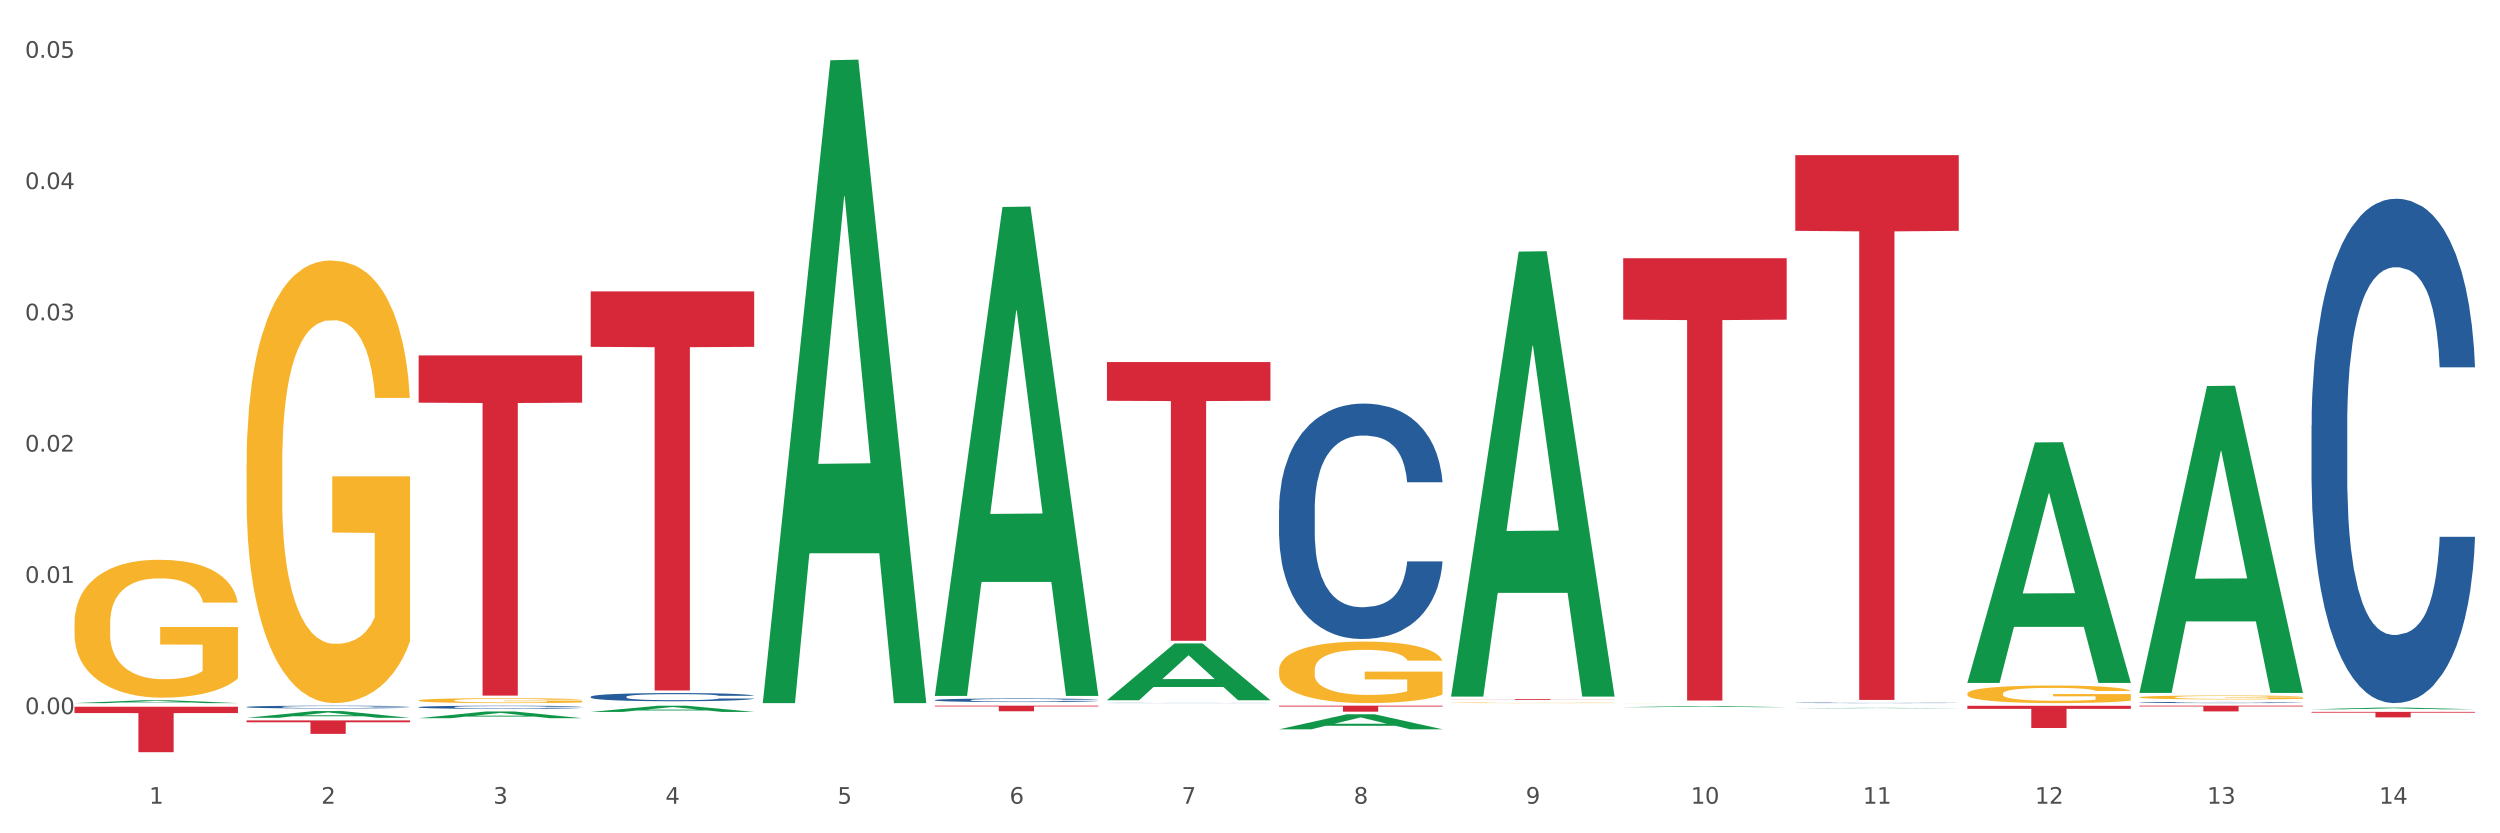 <?xml version="1.0" encoding="utf-8" standalone="no"?>
<!DOCTYPE svg PUBLIC "-//W3C//DTD SVG 1.1//EN"
  "http://www.w3.org/Graphics/SVG/1.1/DTD/svg11.dtd">
<svg xmlns:xlink="http://www.w3.org/1999/xlink" width="1080pt" height="360pt" viewBox="0 0 1080 360" xmlns="http://www.w3.org/2000/svg" version="1.1">
 <rect x="0" y="0" width="1080" height="360" fill="#333333" stroke="none"/>
 <defs>
  <style type="text/css">*{stroke-linejoin: round; stroke-linecap: butt}</style>
 </defs>
 <g id="figure_1">
  <g id="patch_1">
   <path d="M 0 360 
L 1080 360 
L 1080 0 
L 0 0 
z
" style="fill: #ffffff; stroke: #ffffff; stroke-linejoin: miter"/>
  </g>
  <g id="axes_1">
   <g id="matplotlib.axis_1">
    <g id="xtick_1">
     <g id="text_1">
      <!-- 1 -->
      <g style="fill: #4d4d4d" transform="translate(64.432 347.204) scale(0.096 -0.096)">
       <defs>
        <path id="DejaVuSans-31" d="M 794 531 
L 1825 531 
L 1825 4091 
L 703 3866 
L 703 4441 
L 1819 4666 
L 2450 4666 
L 2450 531 
L 3481 531 
L 3481 0 
L 794 0 
L 794 531 
z
" transform="scale(0.016)"/>
       </defs>
       <use xlink:href="#DejaVuSans-31"/>
      </g>
     </g>
    </g>
    <g id="xtick_2">
     <g id="text_2">
      <!-- 2 -->
      <g style="fill: #4d4d4d" transform="translate(138.771 347.204) scale(0.096 -0.096)">
       <defs>
        <path id="DejaVuSans-32" d="M 1228 531 
L 3431 531 
L 3431 0 
L 469 0 
L 469 531 
Q 828 903 1448 1529 
Q 2069 2156 2228 2338 
Q 2531 2678 2651 2914 
Q 2772 3150 2772 3378 
Q 2772 3750 2511 3984 
Q 2250 4219 1831 4219 
Q 1534 4219 1204 4116 
Q 875 4013 500 3803 
L 500 4441 
Q 881 4594 1212 4672 
Q 1544 4750 1819 4750 
Q 2544 4750 2975 4387 
Q 3406 4025 3406 3419 
Q 3406 3131 3298 2873 
Q 3191 2616 2906 2266 
Q 2828 2175 2409 1742 
Q 1991 1309 1228 531 
z
" transform="scale(0.016)"/>
       </defs>
       <use xlink:href="#DejaVuSans-32"/>
      </g>
     </g>
    </g>
    <g id="xtick_3">
     <g id="text_3">
      <!-- 3 -->
      <g style="fill: #4d4d4d" transform="translate(213.109 347.204) scale(0.096 -0.096)">
       <defs>
        <path id="DejaVuSans-33" d="M 2597 2516 
Q 3050 2419 3304 2112 
Q 3559 1806 3559 1356 
Q 3559 666 3084 287 
Q 2609 -91 1734 -91 
Q 1441 -91 1130 -33 
Q 819 25 488 141 
L 488 750 
Q 750 597 1062 519 
Q 1375 441 1716 441 
Q 2309 441 2620 675 
Q 2931 909 2931 1356 
Q 2931 1769 2642 2001 
Q 2353 2234 1838 2234 
L 1294 2234 
L 1294 2753 
L 1863 2753 
Q 2328 2753 2575 2939 
Q 2822 3125 2822 3475 
Q 2822 3834 2567 4026 
Q 2313 4219 1838 4219 
Q 1578 4219 1281 4162 
Q 984 4106 628 3988 
L 628 4550 
Q 988 4650 1302 4700 
Q 1616 4750 1894 4750 
Q 2613 4750 3031 4423 
Q 3450 4097 3450 3541 
Q 3450 3153 3228 2886 
Q 3006 2619 2597 2516 
z
" transform="scale(0.016)"/>
       </defs>
       <use xlink:href="#DejaVuSans-33"/>
      </g>
     </g>
    </g>
    <g id="xtick_4">
     <g id="text_4">
      <!-- 4 -->
      <g style="fill: #4d4d4d" transform="translate(287.448 347.204) scale(0.096 -0.096)">
       <defs>
        <path id="DejaVuSans-34" d="M 2419 4116 
L 825 1625 
L 2419 1625 
L 2419 4116 
z
M 2253 4666 
L 3047 4666 
L 3047 1625 
L 3713 1625 
L 3713 1100 
L 3047 1100 
L 3047 0 
L 2419 0 
L 2419 1100 
L 313 1100 
L 313 1709 
L 2253 4666 
z
" transform="scale(0.016)"/>
       </defs>
       <use xlink:href="#DejaVuSans-34"/>
      </g>
     </g>
    </g>
    <g id="xtick_5">
     <g id="text_5">
      <!-- 5 -->
      <g style="fill: #4d4d4d" transform="translate(361.787 347.204) scale(0.096 -0.096)">
       <defs>
        <path id="DejaVuSans-35" d="M 691 4666 
L 3169 4666 
L 3169 4134 
L 1269 4134 
L 1269 2991 
Q 1406 3038 1543 3061 
Q 1681 3084 1819 3084 
Q 2600 3084 3056 2656 
Q 3513 2228 3513 1497 
Q 3513 744 3044 326 
Q 2575 -91 1722 -91 
Q 1428 -91 1123 -41 
Q 819 9 494 109 
L 494 744 
Q 775 591 1075 516 
Q 1375 441 1709 441 
Q 2250 441 2565 725 
Q 2881 1009 2881 1497 
Q 2881 1984 2565 2268 
Q 2250 2553 1709 2553 
Q 1456 2553 1204 2497 
Q 953 2441 691 2322 
L 691 4666 
z
" transform="scale(0.016)"/>
       </defs>
       <use xlink:href="#DejaVuSans-35"/>
      </g>
     </g>
    </g>
    <g id="xtick_6">
     <g id="text_6">
      <!-- 6 -->
      <g style="fill: #4d4d4d" transform="translate(436.125 347.204) scale(0.096 -0.096)">
       <defs>
        <path id="DejaVuSans-36" d="M 2113 2584 
Q 1688 2584 1439 2293 
Q 1191 2003 1191 1497 
Q 1191 994 1439 701 
Q 1688 409 2113 409 
Q 2538 409 2786 701 
Q 3034 994 3034 1497 
Q 3034 2003 2786 2293 
Q 2538 2584 2113 2584 
z
M 3366 4563 
L 3366 3988 
Q 3128 4100 2886 4159 
Q 2644 4219 2406 4219 
Q 1781 4219 1451 3797 
Q 1122 3375 1075 2522 
Q 1259 2794 1537 2939 
Q 1816 3084 2150 3084 
Q 2853 3084 3261 2657 
Q 3669 2231 3669 1497 
Q 3669 778 3244 343 
Q 2819 -91 2113 -91 
Q 1303 -91 875 529 
Q 447 1150 447 2328 
Q 447 3434 972 4092 
Q 1497 4750 2381 4750 
Q 2619 4750 2861 4703 
Q 3103 4656 3366 4563 
z
" transform="scale(0.016)"/>
       </defs>
       <use xlink:href="#DejaVuSans-36"/>
      </g>
     </g>
    </g>
    <g id="xtick_7">
     <g id="text_7">
      <!-- 7 -->
      <g style="fill: #4d4d4d" transform="translate(510.464 347.204) scale(0.096 -0.096)">
       <defs>
        <path id="DejaVuSans-37" d="M 525 4666 
L 3525 4666 
L 3525 4397 
L 1831 0 
L 1172 0 
L 2766 4134 
L 525 4134 
L 525 4666 
z
" transform="scale(0.016)"/>
       </defs>
       <use xlink:href="#DejaVuSans-37"/>
      </g>
     </g>
    </g>
    <g id="xtick_8">
     <g id="text_8">
      <!-- 8 -->
      <g style="fill: #4d4d4d" transform="translate(584.803 347.204) scale(0.096 -0.096)">
       <defs>
        <path id="DejaVuSans-38" d="M 2034 2216 
Q 1584 2216 1326 1975 
Q 1069 1734 1069 1313 
Q 1069 891 1326 650 
Q 1584 409 2034 409 
Q 2484 409 2743 651 
Q 3003 894 3003 1313 
Q 3003 1734 2745 1975 
Q 2488 2216 2034 2216 
z
M 1403 2484 
Q 997 2584 770 2862 
Q 544 3141 544 3541 
Q 544 4100 942 4425 
Q 1341 4750 2034 4750 
Q 2731 4750 3128 4425 
Q 3525 4100 3525 3541 
Q 3525 3141 3298 2862 
Q 3072 2584 2669 2484 
Q 3125 2378 3379 2068 
Q 3634 1759 3634 1313 
Q 3634 634 3220 271 
Q 2806 -91 2034 -91 
Q 1263 -91 848 271 
Q 434 634 434 1313 
Q 434 1759 690 2068 
Q 947 2378 1403 2484 
z
M 1172 3481 
Q 1172 3119 1398 2916 
Q 1625 2713 2034 2713 
Q 2441 2713 2670 2916 
Q 2900 3119 2900 3481 
Q 2900 3844 2670 4047 
Q 2441 4250 2034 4250 
Q 1625 4250 1398 4047 
Q 1172 3844 1172 3481 
z
" transform="scale(0.016)"/>
       </defs>
       <use xlink:href="#DejaVuSans-38"/>
      </g>
     </g>
    </g>
    <g id="xtick_9">
     <g id="text_9">
      <!-- 9 -->
      <g style="fill: #4d4d4d" transform="translate(659.142 347.204) scale(0.096 -0.096)">
       <defs>
        <path id="DejaVuSans-39" d="M 703 97 
L 703 672 
Q 941 559 1184 500 
Q 1428 441 1663 441 
Q 2288 441 2617 861 
Q 2947 1281 2994 2138 
Q 2813 1869 2534 1725 
Q 2256 1581 1919 1581 
Q 1219 1581 811 2004 
Q 403 2428 403 3163 
Q 403 3881 828 4315 
Q 1253 4750 1959 4750 
Q 2769 4750 3195 4129 
Q 3622 3509 3622 2328 
Q 3622 1225 3098 567 
Q 2575 -91 1691 -91 
Q 1453 -91 1209 -44 
Q 966 3 703 97 
z
M 1959 2075 
Q 2384 2075 2632 2365 
Q 2881 2656 2881 3163 
Q 2881 3666 2632 3958 
Q 2384 4250 1959 4250 
Q 1534 4250 1286 3958 
Q 1038 3666 1038 3163 
Q 1038 2656 1286 2365 
Q 1534 2075 1959 2075 
z
" transform="scale(0.016)"/>
       </defs>
       <use xlink:href="#DejaVuSans-39"/>
      </g>
     </g>
    </g>
    <g id="xtick_10">
     <g id="text_10">
      <!-- 10 -->
      <g style="fill: #4d4d4d" transform="translate(730.426 347.204) scale(0.096 -0.096)">
       <defs>
        <path id="DejaVuSans-30" d="M 2034 4250 
Q 1547 4250 1301 3770 
Q 1056 3291 1056 2328 
Q 1056 1369 1301 889 
Q 1547 409 2034 409 
Q 2525 409 2770 889 
Q 3016 1369 3016 2328 
Q 3016 3291 2770 3770 
Q 2525 4250 2034 4250 
z
M 2034 4750 
Q 2819 4750 3233 4129 
Q 3647 3509 3647 2328 
Q 3647 1150 3233 529 
Q 2819 -91 2034 -91 
Q 1250 -91 836 529 
Q 422 1150 422 2328 
Q 422 3509 836 4129 
Q 1250 4750 2034 4750 
z
" transform="scale(0.016)"/>
       </defs>
       <use xlink:href="#DejaVuSans-31"/>
       <use xlink:href="#DejaVuSans-30" transform="translate(63.623 0)"/>
      </g>
     </g>
    </g>
    <g id="xtick_11">
     <g id="text_11">
      <!-- 11 -->
      <g style="fill: #4d4d4d" transform="translate(804.765 347.204) scale(0.096 -0.096)">
       <use xlink:href="#DejaVuSans-31"/>
       <use xlink:href="#DejaVuSans-31" transform="translate(63.623 0)"/>
      </g>
     </g>
    </g>
    <g id="xtick_12">
     <g id="text_12">
      <!-- 12 -->
      <g style="fill: #4d4d4d" transform="translate(879.104 347.204) scale(0.096 -0.096)">
       <use xlink:href="#DejaVuSans-31"/>
       <use xlink:href="#DejaVuSans-32" transform="translate(63.623 0)"/>
      </g>
     </g>
    </g>
    <g id="xtick_13">
     <g id="text_13">
      <!-- 13 -->
      <g style="fill: #4d4d4d" transform="translate(953.442 347.204) scale(0.096 -0.096)">
       <use xlink:href="#DejaVuSans-31"/>
       <use xlink:href="#DejaVuSans-33" transform="translate(63.623 0)"/>
      </g>
     </g>
    </g>
    <g id="xtick_14">
     <g id="text_14">
      <!-- 14 -->
      <g style="fill: #4d4d4d" transform="translate(1027.781 347.204) scale(0.096 -0.096)">
       <use xlink:href="#DejaVuSans-31"/>
       <use xlink:href="#DejaVuSans-34" transform="translate(63.623 0)"/>
      </g>
     </g>
    </g>
    <g id="xtick_15"/>
    <g id="xtick_16"/>
    <g id="xtick_17"/>
    <g id="xtick_18"/>
    <g id="xtick_19"/>
    <g id="xtick_20"/>
    <g id="xtick_21"/>
    <g id="xtick_22"/>
    <g id="xtick_23"/>
    <g id="xtick_24"/>
    <g id="xtick_25"/>
    <g id="xtick_26"/>
    <g id="xtick_27"/>
   </g>
   <g id="matplotlib.axis_2">
    <g id="ytick_1">
     <g id="text_15">
      <!-- 0.00 -->
      <g style="fill: #4d4d4d" transform="translate(10.8 308.509) scale(0.096 -0.096)">
       <defs>
        <path id="DejaVuSans-2e" d="M 684 794 
L 1344 794 
L 1344 0 
L 684 0 
L 684 794 
z
" transform="scale(0.016)"/>
       </defs>
       <use xlink:href="#DejaVuSans-30"/>
       <use xlink:href="#DejaVuSans-2e" transform="translate(63.623 0)"/>
       <use xlink:href="#DejaVuSans-30" transform="translate(95.41 0)"/>
       <use xlink:href="#DejaVuSans-30" transform="translate(159.033 0)"/>
      </g>
     </g>
    </g>
    <g id="ytick_2">
     <g id="text_16">
      <!-- 0.01 -->
      <g style="fill: #4d4d4d" transform="translate(10.8 251.8) scale(0.096 -0.096)">
       <use xlink:href="#DejaVuSans-30"/>
       <use xlink:href="#DejaVuSans-2e" transform="translate(63.623 0)"/>
       <use xlink:href="#DejaVuSans-30" transform="translate(95.41 0)"/>
       <use xlink:href="#DejaVuSans-31" transform="translate(159.033 0)"/>
      </g>
     </g>
    </g>
    <g id="ytick_3">
     <g id="text_17">
      <!-- 0.02 -->
      <g style="fill: #4d4d4d" transform="translate(10.8 195.09) scale(0.096 -0.096)">
       <use xlink:href="#DejaVuSans-30"/>
       <use xlink:href="#DejaVuSans-2e" transform="translate(63.623 0)"/>
       <use xlink:href="#DejaVuSans-30" transform="translate(95.41 0)"/>
       <use xlink:href="#DejaVuSans-32" transform="translate(159.033 0)"/>
      </g>
     </g>
    </g>
    <g id="ytick_4">
     <g id="text_18">
      <!-- 0.03 -->
      <g style="fill: #4d4d4d" transform="translate(10.8 138.38) scale(0.096 -0.096)">
       <use xlink:href="#DejaVuSans-30"/>
       <use xlink:href="#DejaVuSans-2e" transform="translate(63.623 0)"/>
       <use xlink:href="#DejaVuSans-30" transform="translate(95.41 0)"/>
       <use xlink:href="#DejaVuSans-33" transform="translate(159.033 0)"/>
      </g>
     </g>
    </g>
    <g id="ytick_5">
     <g id="text_19">
      <!-- 0.04 -->
      <g style="fill: #4d4d4d" transform="translate(10.8 81.67) scale(0.096 -0.096)">
       <use xlink:href="#DejaVuSans-30"/>
       <use xlink:href="#DejaVuSans-2e" transform="translate(63.623 0)"/>
       <use xlink:href="#DejaVuSans-30" transform="translate(95.41 0)"/>
       <use xlink:href="#DejaVuSans-34" transform="translate(159.033 0)"/>
      </g>
     </g>
    </g>
    <g id="ytick_6">
     <g id="text_20">
      <!-- 0.05 -->
      <g style="fill: #4d4d4d" transform="translate(10.8 24.96) scale(0.096 -0.096)">
       <use xlink:href="#DejaVuSans-30"/>
       <use xlink:href="#DejaVuSans-2e" transform="translate(63.623 0)"/>
       <use xlink:href="#DejaVuSans-30" transform="translate(95.41 0)"/>
       <use xlink:href="#DejaVuSans-35" transform="translate(159.033 0)"/>
      </g>
     </g>
    </g>
    <g id="ytick_7"/>
    <g id="ytick_8"/>
    <g id="ytick_9"/>
    <g id="ytick_10"/>
    <g id="ytick_11"/>
    <g id="ytick_12"/>
   </g>
   <g id="PolyCollection_1">
    <path d="M 32.175 303.743 
L 32.248 303.742 
L 61.37 302.512 
L 73.456 302.511 
L 102.797 303.746 
L 88.818 303.746 
L 82.484 303.458 
L 52.415 303.458 
L 52.197 303.463 
L 46.081 303.746 
L 32.175 303.746 
L 32.175 303.743 
L 56.201 303.287 
L 78.698 303.285 
L 67.559 302.774 
L 67.413 302.772 
L 67.267 302.775 
L 56.128 303.285 
L 56.201 303.287 
L 32.175 303.743 
z
" clip-path="url(#p36d7d07d60)" style="fill: #109648"/>
    <path d="M 552.546 289.446 
L 552.629 289.422 
L 552.629 288.548 
L 552.796 287.796 
L 553.63 285.975 
L 554.881 284.47 
L 555.798 283.669 
L 556.715 283.013 
L 557.799 282.358 
L 559.133 281.678 
L 561.551 280.682 
L 563.052 280.173 
L 564.886 279.639 
L 568.221 278.862 
L 570.639 278.425 
L 573.141 278.061 
L 577.226 277.624 
L 579.894 277.429 
L 582.729 277.284 
L 586.148 277.187 
L 588.732 277.162 
L 594.402 277.235 
L 599.238 277.454 
L 601.573 277.624 
L 604.574 277.915 
L 606.158 278.109 
L 608.743 278.498 
L 611.411 279.007 
L 613.246 279.444 
L 615.997 280.27 
L 618.082 281.095 
L 619.999 282.115 
L 621 282.819 
L 621.75 283.474 
L 622.417 284.227 
L 623.084 285.417 
L 608.076 285.417 
L 607.493 284.567 
L 606.575 283.766 
L 605.241 282.989 
L 604.074 282.503 
L 602.073 281.896 
L 600.239 281.508 
L 598.321 281.217 
L 595.986 280.974 
L 594.152 280.852 
L 591.567 280.755 
L 586.481 280.78 
L 583.063 280.974 
L 580.728 281.217 
L 579.227 281.435 
L 577.893 281.678 
L 576.392 282.018 
L 574.641 282.528 
L 573.391 282.989 
L 572.14 283.571 
L 571.139 284.154 
L 570.222 284.834 
L 569.472 285.562 
L 568.888 286.315 
L 568.388 287.237 
L 567.971 288.767 
L 567.971 292.093 
L 568.138 292.845 
L 568.555 293.841 
L 569.055 294.593 
L 569.889 295.491 
L 570.639 296.098 
L 572.057 296.972 
L 573.641 297.701 
L 574.891 298.162 
L 576.142 298.55 
L 578.31 299.084 
L 580.728 299.521 
L 582.812 299.789 
L 585.647 300.031 
L 587.565 300.128 
L 589.233 300.177 
L 593.318 300.177 
L 596.236 300.104 
L 599.488 299.934 
L 601.99 299.716 
L 604.074 299.449 
L 606.409 299.012 
L 607.909 298.599 
L 607.909 293.525 
L 589.566 293.501 
L 589.566 290.126 
L 623.168 290.126 
L 623.168 300.031 
L 621.75 300.541 
L 620.166 301.002 
L 618.499 301.415 
L 615.997 301.925 
L 612.996 302.41 
L 610.327 302.75 
L 607.493 303.042 
L 604.157 303.309 
L 599.822 303.551 
L 597.154 303.649 
L 593.818 303.721 
L 589.9 303.746 
L 586.481 303.697 
L 583.146 303.576 
L 579.644 303.357 
L 576.226 303.042 
L 573.641 302.726 
L 571.056 302.338 
L 568.305 301.828 
L 566.137 301.342 
L 564.469 300.905 
L 562.635 300.347 
L 560.634 299.619 
L 559.133 298.963 
L 557.799 298.283 
L 556.381 297.409 
L 555.381 296.657 
L 554.38 295.71 
L 553.797 295.006 
L 553.13 293.913 
L 552.629 292.384 
L 552.546 289.446 
z
" clip-path="url(#p36d7d07d60)" style="fill: #f7b32b"/>
    <path d="M 626.885 303.62 
L 626.968 303.619 
L 626.968 303.612 
L 627.135 303.605 
L 627.969 303.589 
L 629.219 303.576 
L 630.136 303.569 
L 631.054 303.563 
L 632.138 303.557 
L 633.472 303.551 
L 635.89 303.542 
L 637.39 303.538 
L 639.225 303.533 
L 642.56 303.526 
L 644.978 303.522 
L 647.479 303.519 
L 651.565 303.515 
L 654.233 303.513 
L 657.068 303.512 
L 660.486 303.511 
L 663.071 303.511 
L 668.741 303.512 
L 673.577 303.514 
L 675.911 303.515 
L 678.913 303.518 
L 680.497 303.519 
L 683.082 303.523 
L 685.75 303.527 
L 687.584 303.531 
L 690.336 303.539 
L 692.42 303.546 
L 694.338 303.555 
L 695.339 303.561 
L 696.089 303.567 
L 696.756 303.573 
L 697.423 303.584 
L 682.415 303.584 
L 681.831 303.576 
L 680.914 303.569 
L 679.58 303.563 
L 678.413 303.558 
L 676.412 303.553 
L 674.577 303.549 
L 672.66 303.547 
L 670.325 303.545 
L 668.491 303.544 
L 665.906 303.543 
L 660.82 303.543 
L 657.401 303.545 
L 655.067 303.547 
L 653.566 303.549 
L 652.232 303.551 
L 650.731 303.554 
L 648.98 303.558 
L 647.729 303.563 
L 646.479 303.568 
L 645.478 303.573 
L 644.561 303.579 
L 643.811 303.585 
L 643.227 303.592 
L 642.727 303.6 
L 642.31 303.614 
L 642.31 303.643 
L 642.476 303.65 
L 642.893 303.658 
L 643.394 303.665 
L 644.227 303.673 
L 644.978 303.678 
L 646.395 303.686 
L 647.979 303.692 
L 649.23 303.696 
L 650.481 303.7 
L 652.649 303.705 
L 655.067 303.708 
L 657.151 303.711 
L 659.986 303.713 
L 661.904 303.714 
L 663.571 303.714 
L 667.657 303.714 
L 670.575 303.714 
L 673.827 303.712 
L 676.328 303.71 
L 678.413 303.708 
L 680.747 303.704 
L 682.248 303.7 
L 682.248 303.656 
L 663.905 303.655 
L 663.905 303.626 
L 697.506 303.626 
L 697.506 303.713 
L 696.089 303.717 
L 694.505 303.721 
L 692.837 303.725 
L 690.336 303.73 
L 687.334 303.734 
L 684.666 303.737 
L 681.831 303.739 
L 678.496 303.742 
L 674.16 303.744 
L 671.492 303.745 
L 668.157 303.745 
L 664.238 303.746 
L 660.82 303.745 
L 657.485 303.744 
L 653.983 303.742 
L 650.564 303.739 
L 647.979 303.737 
L 645.395 303.733 
L 642.643 303.729 
L 640.475 303.724 
L 638.808 303.721 
L 636.974 303.716 
L 634.972 303.709 
L 633.472 303.703 
L 632.138 303.697 
L 630.72 303.69 
L 629.72 303.683 
L 628.719 303.675 
L 628.135 303.669 
L 627.468 303.659 
L 626.968 303.645 
L 626.885 303.62 
z
" clip-path="url(#p36d7d07d60)" style="fill: #f7b32b"/>
    <path d="M 849.901 299.656 
L 849.984 299.649 
L 849.984 299.399 
L 850.151 299.184 
L 850.985 298.663 
L 852.235 298.233 
L 853.153 298.004 
L 854.07 297.816 
L 855.154 297.629 
L 856.488 297.434 
L 858.906 297.15 
L 860.407 297.004 
L 862.241 296.851 
L 865.576 296.629 
L 867.994 296.504 
L 870.495 296.4 
L 874.581 296.275 
L 877.249 296.219 
L 880.084 296.178 
L 883.502 296.15 
L 886.087 296.143 
L 891.757 296.164 
L 896.593 296.226 
L 898.927 296.275 
L 901.929 296.358 
L 903.513 296.414 
L 906.098 296.525 
L 908.766 296.671 
L 910.601 296.795 
L 913.352 297.032 
L 915.436 297.268 
L 917.354 297.559 
L 918.355 297.761 
L 919.105 297.948 
L 919.772 298.163 
L 920.439 298.504 
L 905.431 298.504 
L 904.847 298.261 
L 903.93 298.031 
L 902.596 297.809 
L 901.429 297.67 
L 899.428 297.497 
L 897.593 297.386 
L 895.676 297.302 
L 893.341 297.233 
L 891.507 297.198 
L 888.922 297.17 
L 883.836 297.177 
L 880.417 297.233 
L 878.083 297.302 
L 876.582 297.365 
L 875.248 297.434 
L 873.747 297.531 
L 871.996 297.677 
L 870.745 297.809 
L 869.495 297.976 
L 868.494 298.142 
L 867.577 298.337 
L 866.827 298.545 
L 866.243 298.76 
L 865.743 299.024 
L 865.326 299.462 
L 865.326 300.413 
L 865.493 300.628 
L 865.91 300.913 
L 866.41 301.128 
L 867.244 301.385 
L 867.994 301.559 
L 869.411 301.809 
L 870.996 302.017 
L 872.246 302.149 
L 873.497 302.26 
L 875.665 302.413 
L 878.083 302.538 
L 880.167 302.614 
L 883.002 302.683 
L 884.92 302.711 
L 886.587 302.725 
L 890.673 302.725 
L 893.591 302.704 
L 896.843 302.656 
L 899.344 302.593 
L 901.429 302.517 
L 903.763 302.392 
L 905.264 302.274 
L 905.264 300.823 
L 886.921 300.816 
L 886.921 299.851 
L 920.523 299.851 
L 920.523 302.683 
L 919.105 302.829 
L 917.521 302.961 
L 915.853 303.079 
L 913.352 303.225 
L 910.35 303.364 
L 907.682 303.461 
L 904.847 303.544 
L 901.512 303.621 
L 897.177 303.69 
L 894.508 303.718 
L 891.173 303.739 
L 887.254 303.746 
L 883.836 303.732 
L 880.501 303.697 
L 876.999 303.635 
L 873.58 303.544 
L 870.996 303.454 
L 868.411 303.343 
L 865.659 303.197 
L 863.492 303.058 
L 861.824 302.933 
L 859.99 302.774 
L 857.989 302.565 
L 856.488 302.378 
L 855.154 302.183 
L 853.736 301.933 
L 852.736 301.718 
L 851.735 301.447 
L 851.151 301.246 
L 850.484 300.934 
L 849.984 300.496 
L 849.901 299.656 
z
" clip-path="url(#p36d7d07d60)" style="fill: #f7b32b"/>
    <path d="M 924.24 301.231 
L 924.323 301.23 
L 924.323 301.175 
L 924.49 301.127 
L 925.323 301.013 
L 926.574 300.918 
L 927.491 300.867 
L 928.408 300.826 
L 929.492 300.785 
L 930.826 300.742 
L 933.244 300.679 
L 934.745 300.647 
L 936.58 300.614 
L 939.915 300.565 
L 942.333 300.537 
L 944.834 300.514 
L 948.92 300.487 
L 951.588 300.475 
L 954.423 300.465 
L 957.841 300.459 
L 960.426 300.458 
L 966.096 300.462 
L 970.932 300.476 
L 973.266 300.487 
L 976.268 300.505 
L 977.852 300.517 
L 980.437 300.542 
L 983.105 300.574 
L 984.939 300.601 
L 987.691 300.653 
L 989.775 300.705 
L 991.693 300.77 
L 992.693 300.814 
L 993.444 300.855 
L 994.111 300.903 
L 994.778 300.977 
L 979.77 300.977 
L 979.186 300.924 
L 978.269 300.874 
L 976.935 300.825 
L 975.768 300.794 
L 973.766 300.756 
L 971.932 300.731 
L 970.014 300.713 
L 967.68 300.698 
L 965.845 300.69 
L 963.261 300.684 
L 958.175 300.686 
L 954.756 300.698 
L 952.422 300.713 
L 950.921 300.727 
L 949.587 300.742 
L 948.086 300.763 
L 946.335 300.796 
L 945.084 300.825 
L 943.834 300.861 
L 942.833 300.898 
L 941.916 300.941 
L 941.165 300.987 
L 940.582 301.034 
L 940.081 301.092 
L 939.665 301.188 
L 939.665 301.398 
L 939.831 301.445 
L 940.248 301.508 
L 940.749 301.555 
L 941.582 301.612 
L 942.333 301.65 
L 943.75 301.705 
L 945.334 301.751 
L 946.585 301.78 
L 947.836 301.804 
L 950.004 301.838 
L 952.422 301.865 
L 954.506 301.882 
L 957.341 301.898 
L 959.259 301.904 
L 960.926 301.907 
L 965.012 301.907 
L 967.93 301.902 
L 971.182 301.891 
L 973.683 301.878 
L 975.768 301.861 
L 978.102 301.833 
L 979.603 301.807 
L 979.603 301.488 
L 961.26 301.486 
L 961.26 301.274 
L 994.861 301.274 
L 994.861 301.898 
L 993.444 301.93 
L 991.86 301.959 
L 990.192 301.985 
L 987.691 302.017 
L 984.689 302.047 
L 982.021 302.069 
L 979.186 302.087 
L 975.851 302.104 
L 971.515 302.119 
L 968.847 302.125 
L 965.512 302.13 
L 961.593 302.131 
L 958.175 302.128 
L 954.84 302.121 
L 951.338 302.107 
L 947.919 302.087 
L 945.334 302.067 
L 942.75 302.043 
L 939.998 302.011 
L 937.83 301.98 
L 936.163 301.953 
L 934.328 301.917 
L 932.327 301.872 
L 930.826 301.83 
L 929.492 301.787 
L 928.075 301.732 
L 927.074 301.685 
L 926.074 301.625 
L 925.49 301.581 
L 924.823 301.512 
L 924.323 301.416 
L 924.24 301.231 
z
" clip-path="url(#p36d7d07d60)" style="fill: #f7b32b"/>
    <path d="M 998.578 307.54 
L 1069.2 307.54 
L 1069.2 307.87 
L 1041.42 307.872 
L 1041.42 309.912 
L 1026.191 309.912 
L 1026.191 307.872 
L 998.578 307.87 
L 998.578 307.542 
L 998.578 307.54 
z
" clip-path="url(#p36d7d07d60)" style="fill: #d62839"/>
    <path d="M 924.24 304.862 
L 994.861 304.862 
L 994.861 305.205 
L 967.081 305.207 
L 967.081 307.329 
L 951.852 307.329 
L 951.852 305.207 
L 924.24 305.205 
L 924.24 304.864 
L 924.24 304.862 
z
" clip-path="url(#p36d7d07d60)" style="fill: #d62839"/>
    <path d="M 849.901 304.896 
L 920.523 304.896 
L 920.523 306.228 
L 892.742 306.237 
L 892.742 314.485 
L 877.514 314.485 
L 877.514 306.237 
L 849.901 306.228 
L 849.901 304.905 
L 849.901 304.896 
z
" clip-path="url(#p36d7d07d60)" style="fill: #d62839"/>
    <path d="M 775.562 67.02 
L 846.184 67.02 
L 846.184 99.728 
L 818.404 99.949 
L 818.404 302.382 
L 803.175 302.382 
L 803.175 99.949 
L 775.562 99.728 
L 775.562 67.241 
L 775.562 67.02 
z
" clip-path="url(#p36d7d07d60)" style="fill: #d62839"/>
    <path d="M 701.223 111.547 
L 771.845 111.547 
L 771.845 138.1 
L 744.065 138.279 
L 744.065 302.619 
L 728.836 302.619 
L 728.836 138.279 
L 701.223 138.1 
L 701.223 111.726 
L 701.223 111.547 
z
" clip-path="url(#p36d7d07d60)" style="fill: #d62839"/>
    <path d="M 626.885 302.036 
L 697.506 302.036 
L 697.506 302.086 
L 669.726 302.086 
L 669.726 302.395 
L 654.497 302.395 
L 654.497 302.086 
L 626.885 302.086 
L 626.885 302.037 
L 626.885 302.036 
z
" clip-path="url(#p36d7d07d60)" style="fill: #d62839"/>
    <path d="M 552.546 304.862 
L 623.168 304.862 
L 623.168 305.222 
L 595.388 305.224 
L 595.388 307.449 
L 580.159 307.449 
L 580.159 305.224 
L 552.546 305.222 
L 552.546 304.865 
L 552.546 304.862 
z
" clip-path="url(#p36d7d07d60)" style="fill: #d62839"/>
    <path d="M 32.175 269.35 
L 32.258 269.295 
L 32.258 267.337 
L 32.425 265.65 
L 33.259 261.57 
L 34.51 258.197 
L 35.427 256.401 
L 36.344 254.932 
L 37.428 253.463 
L 38.762 251.94 
L 41.18 249.709 
L 42.681 248.567 
L 44.515 247.37 
L 47.85 245.629 
L 50.268 244.65 
L 52.77 243.833 
L 56.855 242.854 
L 59.523 242.419 
L 62.358 242.093 
L 65.777 241.875 
L 68.361 241.82 
L 74.031 241.984 
L 78.867 242.473 
L 81.202 242.854 
L 84.203 243.507 
L 85.788 243.942 
L 88.372 244.813 
L 91.04 245.955 
L 92.875 246.935 
L 95.626 248.784 
L 97.711 250.634 
L 99.628 252.919 
L 100.629 254.497 
L 101.379 255.966 
L 102.046 257.653 
L 102.713 260.318 
L 87.705 260.318 
L 87.122 258.414 
L 86.204 256.619 
L 84.87 254.878 
L 83.703 253.79 
L 81.702 252.43 
L 79.868 251.559 
L 77.95 250.906 
L 75.615 250.362 
L 73.781 250.09 
L 71.196 249.873 
L 66.11 249.927 
L 62.692 250.362 
L 60.357 250.906 
L 58.856 251.396 
L 57.522 251.94 
L 56.021 252.702 
L 54.27 253.844 
L 53.02 254.878 
L 51.769 256.184 
L 50.768 257.489 
L 49.851 259.013 
L 49.101 260.645 
L 48.517 262.331 
L 48.017 264.399 
L 47.6 267.826 
L 47.6 275.28 
L 47.767 276.967 
L 48.184 279.197 
L 48.684 280.884 
L 49.518 282.897 
L 50.268 284.257 
L 51.686 286.216 
L 53.27 287.848 
L 54.52 288.881 
L 55.771 289.752 
L 57.939 290.949 
L 60.357 291.928 
L 62.441 292.527 
L 65.276 293.071 
L 67.194 293.288 
L 68.862 293.397 
L 72.947 293.397 
L 75.865 293.234 
L 79.117 292.853 
L 81.619 292.363 
L 83.703 291.765 
L 86.038 290.786 
L 87.538 289.861 
L 87.538 278.49 
L 69.195 278.436 
L 69.195 270.873 
L 102.797 270.873 
L 102.797 293.071 
L 101.379 294.213 
L 99.795 295.247 
L 98.128 296.172 
L 95.626 297.314 
L 92.625 298.402 
L 89.956 299.164 
L 87.122 299.817 
L 83.786 300.415 
L 79.451 300.959 
L 76.783 301.177 
L 73.447 301.34 
L 69.529 301.395 
L 66.11 301.286 
L 62.775 301.014 
L 59.273 300.524 
L 55.855 299.817 
L 53.27 299.11 
L 50.685 298.239 
L 47.934 297.097 
L 45.766 296.009 
L 44.098 295.029 
L 42.264 293.778 
L 40.263 292.146 
L 38.762 290.677 
L 37.428 289.153 
L 36.01 287.195 
L 35.01 285.508 
L 34.009 283.386 
L 33.426 281.809 
L 32.759 279.36 
L 32.258 275.933 
L 32.175 269.35 
z
" clip-path="url(#p36d7d07d60)" style="fill: #f7b32b"/>
    <path d="M 478.207 156.408 
L 548.829 156.408 
L 548.829 173.143 
L 521.049 173.256 
L 521.049 276.829 
L 505.82 276.829 
L 505.82 173.256 
L 478.207 173.143 
L 478.207 156.521 
L 478.207 156.408 
z
" clip-path="url(#p36d7d07d60)" style="fill: #d62839"/>
    <path d="M 403.869 304.862 
L 474.49 304.862 
L 474.49 305.198 
L 446.71 305.2 
L 446.71 307.276 
L 431.481 307.276 
L 431.481 305.2 
L 403.869 305.198 
L 403.869 304.864 
L 403.869 304.862 
z
" clip-path="url(#p36d7d07d60)" style="fill: #d62839"/>
    <path d="M 255.191 125.876 
L 325.813 125.876 
L 325.813 149.835 
L 298.033 149.997 
L 298.033 298.287 
L 282.804 298.287 
L 282.804 149.997 
L 255.191 149.835 
L 255.191 126.038 
L 255.191 125.876 
z
" clip-path="url(#p36d7d07d60)" style="fill: #d62839"/>
    <path d="M 180.852 153.535 
L 251.474 153.535 
L 251.474 173.959 
L 223.694 174.097 
L 223.694 300.509 
L 208.465 300.509 
L 208.465 174.097 
L 180.852 173.959 
L 180.852 153.673 
L 180.852 153.535 
z
" clip-path="url(#p36d7d07d60)" style="fill: #d62839"/>
    <path d="M 106.514 311.211 
L 177.135 311.211 
L 177.135 312.02 
L 149.355 312.025 
L 149.355 317.032 
L 134.126 317.032 
L 134.126 312.025 
L 106.514 312.02 
L 106.514 311.216 
L 106.514 311.211 
z
" clip-path="url(#p36d7d07d60)" style="fill: #d62839"/>
    <path d="M 32.175 305.314 
L 102.797 305.314 
L 102.797 308.043 
L 75.017 308.061 
L 75.017 324.95 
L 59.788 324.95 
L 59.788 308.061 
L 32.175 308.043 
L 32.175 305.333 
L 32.175 305.314 
z
" clip-path="url(#p36d7d07d60)" style="fill: #d62839"/>
    <path d="M 106.514 305.398 
L 106.597 305.397 
L 106.597 305.367 
L 106.848 305.325 
L 107.766 305.249 
L 108.935 305.191 
L 110.938 305.124 
L 112.023 305.095 
L 113.442 305.064 
L 116.364 305.013 
L 119.703 304.969 
L 122.04 304.945 
L 123.794 304.93 
L 127.717 304.902 
L 129.971 304.89 
L 132.308 304.881 
L 134.312 304.874 
L 137.651 304.866 
L 140.322 304.863 
L 143.411 304.862 
L 145.998 304.863 
L 149.421 304.868 
L 154.43 304.881 
L 156.35 304.888 
L 158.937 304.901 
L 161.609 304.919 
L 163.779 304.936 
L 166.283 304.961 
L 168.871 304.994 
L 171.376 305.035 
L 173.129 305.074 
L 174.548 305.114 
L 175.8 305.163 
L 176.718 305.216 
L 177.135 305.261 
L 161.859 305.261 
L 161.442 305.221 
L 160.607 305.177 
L 159.772 305.148 
L 158.854 305.124 
L 157.435 305.096 
L 156.183 305.079 
L 154.096 305.058 
L 152.176 305.045 
L 150.59 305.038 
L 148.67 305.031 
L 144.579 305.025 
L 141.658 305.025 
L 139.821 305.027 
L 137.567 305.032 
L 135.647 305.04 
L 133.393 305.053 
L 131.64 305.067 
L 129.887 305.086 
L 128.886 305.099 
L 127.383 305.123 
L 126.381 305.142 
L 125.046 305.176 
L 124.294 305.2 
L 122.959 305.262 
L 122.374 305.308 
L 122.124 305.34 
L 121.957 305.374 
L 121.957 305.544 
L 122.458 305.621 
L 122.875 305.653 
L 123.543 305.691 
L 124.795 305.738 
L 126.632 305.785 
L 128.552 305.819 
L 130.138 305.84 
L 131.64 305.855 
L 133.143 305.867 
L 134.979 305.878 
L 136.482 305.885 
L 138.736 305.891 
L 141.407 305.894 
L 143.494 305.894 
L 147.751 305.889 
L 149.671 305.883 
L 151.508 305.876 
L 153.511 305.864 
L 155.097 305.851 
L 156.016 305.841 
L 157.518 305.82 
L 158.687 305.798 
L 159.689 305.773 
L 160.357 305.752 
L 161.108 305.719 
L 161.692 305.682 
L 161.859 305.662 
L 177.135 305.662 
L 176.802 305.701 
L 176.217 305.74 
L 175.049 305.791 
L 174.13 305.82 
L 172.711 305.856 
L 171.209 305.887 
L 169.122 305.921 
L 167.202 305.946 
L 165.198 305.967 
L 163.028 305.987 
L 159.104 306.014 
L 157.685 306.022 
L 154.68 306.035 
L 152.343 306.043 
L 148.92 306.05 
L 145.414 306.055 
L 141.741 306.056 
L 138.486 306.054 
L 134.896 306.047 
L 132.642 306.04 
L 130.138 306.031 
L 127.216 306.015 
L 124.461 305.997 
L 121.874 305.975 
L 119.453 305.95 
L 117.199 305.922 
L 114.277 305.875 
L 112.107 305.829 
L 110.521 305.786 
L 109.435 305.75 
L 108.35 305.705 
L 107.766 305.673 
L 106.848 305.597 
L 106.514 305.526 
L 106.514 305.398 
z
" clip-path="url(#p36d7d07d60)" style="fill: #255c99"/>
    <path d="M 180.852 305.476 
L 180.936 305.475 
L 180.936 305.44 
L 181.186 305.392 
L 182.105 305.305 
L 183.273 305.239 
L 185.277 305.161 
L 186.362 305.129 
L 187.781 305.093 
L 190.703 305.034 
L 194.042 304.984 
L 196.379 304.957 
L 198.132 304.939 
L 202.056 304.908 
L 204.31 304.895 
L 206.647 304.883 
L 208.65 304.876 
L 211.989 304.867 
L 214.661 304.863 
L 217.749 304.862 
L 220.337 304.863 
L 223.76 304.868 
L 228.768 304.883 
L 230.688 304.892 
L 233.276 304.907 
L 235.947 304.927 
L 238.118 304.947 
L 240.622 304.976 
L 243.21 305.013 
L 245.714 305.06 
L 247.467 305.104 
L 248.886 305.15 
L 250.139 305.206 
L 251.057 305.268 
L 251.474 305.319 
L 236.198 305.319 
L 235.78 305.272 
L 234.946 305.223 
L 234.111 305.189 
L 233.193 305.161 
L 231.774 305.13 
L 230.521 305.11 
L 228.434 305.087 
L 226.514 305.072 
L 224.928 305.063 
L 223.008 305.055 
L 218.918 305.048 
L 215.996 305.048 
L 214.16 305.05 
L 211.906 305.057 
L 209.986 305.065 
L 207.732 305.08 
L 205.979 305.097 
L 204.226 305.118 
L 203.224 305.133 
L 201.722 305.16 
L 200.72 305.183 
L 199.384 305.221 
L 198.633 305.249 
L 197.297 305.32 
L 196.713 305.372 
L 196.463 305.408 
L 196.296 305.448 
L 196.296 305.643 
L 196.797 305.73 
L 197.214 305.768 
L 197.882 305.81 
L 199.134 305.865 
L 200.97 305.919 
L 202.89 305.957 
L 204.476 305.981 
L 205.979 305.999 
L 207.482 306.012 
L 209.318 306.025 
L 210.821 306.032 
L 213.075 306.04 
L 215.746 306.043 
L 217.833 306.043 
L 222.09 306.037 
L 224.01 306.031 
L 225.847 306.022 
L 227.85 306.008 
L 229.436 305.994 
L 230.354 305.982 
L 231.857 305.959 
L 233.026 305.934 
L 234.027 305.905 
L 234.695 305.88 
L 235.447 305.843 
L 236.031 305.8 
L 236.198 305.778 
L 251.474 305.778 
L 251.14 305.823 
L 250.556 305.866 
L 249.387 305.925 
L 248.469 305.959 
L 247.05 306 
L 245.547 306.035 
L 243.46 306.073 
L 241.54 306.102 
L 239.537 306.127 
L 237.367 306.149 
L 233.443 306.181 
L 232.024 306.189 
L 229.019 306.204 
L 226.681 306.213 
L 223.259 306.222 
L 219.753 306.227 
L 216.08 306.228 
L 212.824 306.226 
L 209.235 306.218 
L 206.981 306.211 
L 204.476 306.199 
L 201.555 306.182 
L 198.8 306.161 
L 196.212 306.136 
L 193.791 306.107 
L 191.538 306.075 
L 188.616 306.021 
L 186.445 305.969 
L 184.859 305.92 
L 183.774 305.879 
L 182.689 305.826 
L 182.105 305.79 
L 181.186 305.703 
L 180.852 305.622 
L 180.852 305.476 
z
" clip-path="url(#p36d7d07d60)" style="fill: #255c99"/>
    <path d="M 255.191 300.993 
L 255.275 300.99 
L 255.275 300.899 
L 255.525 300.777 
L 256.443 300.55 
L 257.612 300.379 
L 259.615 300.179 
L 260.701 300.095 
L 262.12 300.001 
L 265.041 299.849 
L 268.381 299.72 
L 270.718 299.649 
L 272.471 299.603 
L 276.394 299.523 
L 278.648 299.487 
L 280.986 299.458 
L 282.989 299.439 
L 286.328 299.416 
L 288.999 299.406 
L 292.088 299.403 
L 294.676 299.406 
L 298.098 299.419 
L 303.107 299.458 
L 305.027 299.481 
L 307.615 299.519 
L 310.286 299.571 
L 312.457 299.623 
L 314.961 299.697 
L 317.549 299.794 
L 320.053 299.917 
L 321.806 300.03 
L 323.225 300.15 
L 324.477 300.295 
L 325.396 300.453 
L 325.813 300.586 
L 310.537 300.586 
L 310.119 300.466 
L 309.284 300.337 
L 308.45 300.25 
L 307.531 300.179 
L 306.112 300.098 
L 304.86 300.046 
L 302.773 299.985 
L 300.853 299.946 
L 299.267 299.923 
L 297.347 299.904 
L 293.257 299.885 
L 290.335 299.885 
L 288.499 299.891 
L 286.245 299.907 
L 284.325 299.93 
L 282.071 299.969 
L 280.318 300.011 
L 278.565 300.066 
L 277.563 300.104 
L 276.06 300.175 
L 275.059 300.234 
L 273.723 300.334 
L 272.972 300.405 
L 271.636 300.589 
L 271.052 300.725 
L 270.801 300.819 
L 270.634 300.922 
L 270.634 301.426 
L 271.135 301.652 
L 271.553 301.749 
L 272.22 301.859 
L 273.473 302.001 
L 275.309 302.14 
L 277.229 302.241 
L 278.815 302.302 
L 280.318 302.347 
L 281.82 302.383 
L 283.657 302.415 
L 285.159 302.435 
L 287.413 302.454 
L 290.085 302.464 
L 292.172 302.464 
L 296.429 302.448 
L 298.349 302.431 
L 300.185 302.409 
L 302.189 302.373 
L 303.775 302.334 
L 304.693 302.305 
L 306.196 302.244 
L 307.364 302.179 
L 308.366 302.105 
L 309.034 302.04 
L 309.785 301.943 
L 310.37 301.833 
L 310.537 301.775 
L 325.813 301.775 
L 325.479 301.892 
L 324.895 302.005 
L 323.726 302.157 
L 322.808 302.244 
L 321.389 302.351 
L 319.886 302.441 
L 317.799 302.541 
L 315.879 302.616 
L 313.876 302.68 
L 311.705 302.738 
L 307.782 302.819 
L 306.363 302.842 
L 303.358 302.881 
L 301.02 302.903 
L 297.598 302.926 
L 294.092 302.939 
L 290.419 302.942 
L 287.163 302.936 
L 283.573 302.916 
L 281.32 302.897 
L 278.815 302.868 
L 275.893 302.822 
L 273.139 302.767 
L 270.551 302.703 
L 268.13 302.628 
L 265.876 302.544 
L 262.955 302.405 
L 260.784 302.27 
L 259.198 302.144 
L 258.113 302.037 
L 257.028 301.901 
L 256.443 301.808 
L 255.525 301.581 
L 255.191 301.371 
L 255.191 300.993 
z
" clip-path="url(#p36d7d07d60)" style="fill: #255c99"/>
    <path d="M 403.869 302.441 
L 403.952 302.439 
L 403.952 302.4 
L 404.202 302.346 
L 405.121 302.247 
L 406.289 302.172 
L 408.293 302.084 
L 409.378 302.048 
L 410.797 302.007 
L 413.719 301.94 
L 417.058 301.884 
L 419.395 301.852 
L 421.148 301.833 
L 425.072 301.797 
L 427.326 301.782 
L 429.663 301.769 
L 431.666 301.76 
L 435.006 301.751 
L 437.677 301.746 
L 440.766 301.745 
L 443.353 301.746 
L 446.776 301.752 
L 451.785 301.769 
L 453.704 301.779 
L 456.292 301.796 
L 458.964 301.818 
L 461.134 301.841 
L 463.638 301.874 
L 466.226 301.916 
L 468.73 301.97 
L 470.483 302.019 
L 471.903 302.072 
L 473.155 302.135 
L 474.073 302.205 
L 474.49 302.263 
L 459.214 302.263 
L 458.797 302.21 
L 457.962 302.154 
L 457.127 302.116 
L 456.209 302.084 
L 454.79 302.049 
L 453.538 302.026 
L 451.451 302 
L 449.531 301.983 
L 447.945 301.973 
L 446.025 301.964 
L 441.934 301.956 
L 439.012 301.956 
L 437.176 301.959 
L 434.922 301.966 
L 433.002 301.975 
L 430.748 301.992 
L 428.995 302.011 
L 427.242 302.035 
L 426.24 302.052 
L 424.738 302.083 
L 423.736 302.108 
L 422.401 302.152 
L 421.649 302.183 
L 420.314 302.264 
L 419.729 302.323 
L 419.479 302.365 
L 419.312 302.41 
L 419.312 302.63 
L 419.813 302.729 
L 420.23 302.772 
L 420.898 302.82 
L 422.15 302.882 
L 423.987 302.943 
L 425.907 302.987 
L 427.493 303.014 
L 428.995 303.034 
L 430.498 303.049 
L 432.334 303.063 
L 433.837 303.072 
L 436.091 303.08 
L 438.762 303.085 
L 440.849 303.085 
L 445.106 303.077 
L 447.026 303.07 
L 448.863 303.061 
L 450.866 303.045 
L 452.452 303.028 
L 453.371 303.015 
L 454.873 302.988 
L 456.042 302.96 
L 457.044 302.928 
L 457.711 302.899 
L 458.463 302.857 
L 459.047 302.809 
L 459.214 302.783 
L 474.49 302.783 
L 474.156 302.834 
L 473.572 302.884 
L 472.403 302.95 
L 471.485 302.988 
L 470.066 303.035 
L 468.563 303.075 
L 466.477 303.119 
L 464.557 303.151 
L 462.553 303.179 
L 460.383 303.205 
L 456.459 303.24 
L 455.04 303.25 
L 452.035 303.267 
L 449.698 303.277 
L 446.275 303.287 
L 442.769 303.293 
L 439.096 303.294 
L 435.84 303.291 
L 432.251 303.283 
L 429.997 303.274 
L 427.493 303.261 
L 424.571 303.242 
L 421.816 303.218 
L 419.228 303.189 
L 416.808 303.157 
L 414.554 303.12 
L 411.632 303.059 
L 409.462 303 
L 407.875 302.945 
L 406.79 302.898 
L 405.705 302.838 
L 405.121 302.797 
L 404.202 302.698 
L 403.869 302.606 
L 403.869 302.441 
z
" clip-path="url(#p36d7d07d60)" style="fill: #255c99"/>
    <path d="M 478.207 303.678 
L 478.291 303.677 
L 478.291 303.674 
L 478.541 303.67 
L 479.459 303.662 
L 480.628 303.656 
L 482.632 303.649 
L 483.717 303.646 
L 485.136 303.643 
L 488.058 303.638 
L 491.397 303.633 
L 493.734 303.631 
L 495.487 303.629 
L 499.41 303.626 
L 501.664 303.625 
L 504.002 303.624 
L 506.005 303.623 
L 509.344 303.622 
L 512.016 303.622 
L 515.104 303.622 
L 517.692 303.622 
L 521.115 303.623 
L 526.123 303.624 
L 528.043 303.625 
L 530.631 303.626 
L 533.302 303.628 
L 535.473 303.63 
L 537.977 303.632 
L 540.565 303.636 
L 543.069 303.64 
L 544.822 303.644 
L 546.241 303.648 
L 547.493 303.653 
L 548.412 303.659 
L 548.829 303.663 
L 533.553 303.663 
L 533.135 303.659 
L 532.301 303.655 
L 531.466 303.652 
L 530.548 303.649 
L 529.128 303.646 
L 527.876 303.645 
L 525.789 303.642 
L 523.869 303.641 
L 522.283 303.64 
L 520.363 303.64 
L 516.273 303.639 
L 513.351 303.639 
L 511.515 303.639 
L 509.261 303.64 
L 507.341 303.64 
L 505.087 303.642 
L 503.334 303.643 
L 501.581 303.645 
L 500.579 303.647 
L 499.077 303.649 
L 498.075 303.651 
L 496.739 303.655 
L 495.988 303.657 
L 494.652 303.663 
L 494.068 303.668 
L 493.818 303.671 
L 493.651 303.675 
L 493.651 303.693 
L 494.151 303.701 
L 494.569 303.704 
L 495.237 303.708 
L 496.489 303.713 
L 498.325 303.718 
L 500.245 303.721 
L 501.831 303.723 
L 503.334 303.725 
L 504.837 303.726 
L 506.673 303.727 
L 508.176 303.728 
L 510.429 303.729 
L 513.101 303.729 
L 515.188 303.729 
L 519.445 303.728 
L 521.365 303.728 
L 523.202 303.727 
L 525.205 303.726 
L 526.791 303.724 
L 527.709 303.723 
L 529.212 303.721 
L 530.381 303.719 
L 531.382 303.716 
L 532.05 303.714 
L 532.801 303.711 
L 533.386 303.707 
L 533.553 303.705 
L 548.829 303.705 
L 548.495 303.709 
L 547.911 303.713 
L 546.742 303.718 
L 545.824 303.721 
L 544.405 303.725 
L 542.902 303.728 
L 540.815 303.732 
L 538.895 303.734 
L 536.892 303.737 
L 534.721 303.739 
L 530.798 303.741 
L 529.379 303.742 
L 526.374 303.744 
L 524.036 303.744 
L 520.614 303.745 
L 517.108 303.746 
L 513.435 303.746 
L 510.179 303.745 
L 506.59 303.745 
L 504.336 303.744 
L 501.831 303.743 
L 498.91 303.741 
L 496.155 303.74 
L 493.567 303.737 
L 491.146 303.735 
L 488.892 303.732 
L 485.971 303.727 
L 483.8 303.722 
L 482.214 303.718 
L 481.129 303.714 
L 480.044 303.709 
L 479.459 303.706 
L 478.541 303.698 
L 478.207 303.691 
L 478.207 303.678 
z
" clip-path="url(#p36d7d07d60)" style="fill: #255c99"/>
    <path d="M 552.546 220.038 
L 552.629 219.945 
L 552.629 217.344 
L 552.88 213.815 
L 553.798 207.313 
L 554.967 202.39 
L 556.97 196.631 
L 558.055 194.217 
L 559.475 191.523 
L 562.396 187.157 
L 565.735 183.442 
L 568.073 181.399 
L 569.826 180.098 
L 573.749 177.776 
L 576.003 176.755 
L 578.34 175.919 
L 580.344 175.361 
L 583.683 174.711 
L 586.354 174.433 
L 589.443 174.34 
L 592.031 174.433 
L 595.453 174.804 
L 600.462 175.919 
L 602.382 176.569 
L 604.97 177.683 
L 607.641 179.17 
L 609.811 180.656 
L 612.316 182.792 
L 614.903 185.578 
L 617.408 189.108 
L 619.161 192.359 
L 620.58 195.796 
L 621.832 199.975 
L 622.75 204.526 
L 623.168 208.335 
L 607.891 208.335 
L 607.474 204.898 
L 606.639 201.183 
L 605.804 198.675 
L 604.886 196.631 
L 603.467 194.309 
L 602.215 192.823 
L 600.128 191.059 
L 598.208 189.944 
L 596.622 189.294 
L 594.702 188.736 
L 590.612 188.179 
L 587.69 188.179 
L 585.853 188.365 
L 583.6 188.829 
L 581.68 189.48 
L 579.426 190.594 
L 577.673 191.802 
L 575.92 193.381 
L 574.918 194.495 
L 573.415 196.539 
L 572.414 198.21 
L 571.078 201.09 
L 570.327 203.133 
L 568.991 208.428 
L 568.407 212.329 
L 568.156 215.022 
L 567.989 217.994 
L 567.989 232.484 
L 568.49 238.986 
L 568.908 241.772 
L 569.575 244.93 
L 570.827 249.017 
L 572.664 253.011 
L 574.584 255.89 
L 576.17 257.655 
L 577.673 258.956 
L 579.175 259.977 
L 581.012 260.906 
L 582.514 261.463 
L 584.768 262.021 
L 587.439 262.299 
L 589.526 262.299 
L 593.784 261.835 
L 595.704 261.37 
L 597.54 260.72 
L 599.544 259.699 
L 601.13 258.584 
L 602.048 257.748 
L 603.551 255.983 
L 604.719 254.126 
L 605.721 251.989 
L 606.389 250.132 
L 607.14 247.345 
L 607.724 244.187 
L 607.891 242.515 
L 623.168 242.515 
L 622.834 245.859 
L 622.249 249.11 
L 621.081 253.475 
L 620.163 255.983 
L 618.743 259.048 
L 617.241 261.649 
L 615.154 264.528 
L 613.234 266.665 
L 611.23 268.522 
L 609.06 270.194 
L 605.137 272.516 
L 603.718 273.167 
L 600.712 274.281 
L 598.375 274.931 
L 594.952 275.581 
L 591.446 275.953 
L 587.773 276.046 
L 584.518 275.86 
L 580.928 275.303 
L 578.674 274.746 
L 576.17 273.91 
L 573.248 272.609 
L 570.494 271.03 
L 567.906 269.173 
L 565.485 267.036 
L 563.231 264.621 
L 560.309 260.627 
L 558.139 256.726 
L 556.553 253.104 
L 555.468 250.039 
L 554.382 246.138 
L 553.798 243.444 
L 552.88 236.942 
L 552.546 230.905 
L 552.546 220.038 
z
" clip-path="url(#p36d7d07d60)" style="fill: #255c99"/>
    <path d="M 775.562 303.61 
L 775.646 303.609 
L 775.646 303.603 
L 775.896 303.595 
L 776.814 303.579 
L 777.983 303.567 
L 779.986 303.553 
L 781.072 303.547 
L 782.491 303.54 
L 785.412 303.53 
L 788.752 303.521 
L 791.089 303.516 
L 792.842 303.513 
L 796.765 303.507 
L 799.019 303.504 
L 801.357 303.502 
L 803.36 303.501 
L 806.699 303.5 
L 809.37 303.499 
L 812.459 303.499 
L 815.047 303.499 
L 818.469 303.5 
L 823.478 303.502 
L 825.398 303.504 
L 827.986 303.507 
L 830.657 303.51 
L 832.828 303.514 
L 835.332 303.519 
L 837.92 303.526 
L 840.424 303.534 
L 842.177 303.542 
L 843.596 303.551 
L 844.848 303.561 
L 845.766 303.572 
L 846.184 303.581 
L 830.908 303.581 
L 830.49 303.573 
L 829.655 303.564 
L 828.821 303.558 
L 827.902 303.553 
L 826.483 303.547 
L 825.231 303.544 
L 823.144 303.539 
L 821.224 303.537 
L 819.638 303.535 
L 817.718 303.534 
L 813.628 303.532 
L 810.706 303.532 
L 808.87 303.533 
L 806.616 303.534 
L 804.696 303.535 
L 802.442 303.538 
L 800.689 303.541 
L 798.936 303.545 
L 797.934 303.548 
L 796.431 303.553 
L 795.43 303.557 
L 794.094 303.564 
L 793.343 303.569 
L 792.007 303.581 
L 791.423 303.591 
L 791.172 303.597 
L 791.005 303.605 
L 791.005 303.64 
L 791.506 303.656 
L 791.924 303.662 
L 792.591 303.67 
L 793.844 303.68 
L 795.68 303.69 
L 797.6 303.697 
L 799.186 303.701 
L 800.689 303.704 
L 802.191 303.707 
L 804.028 303.709 
L 805.53 303.71 
L 807.784 303.712 
L 810.456 303.712 
L 812.543 303.712 
L 816.8 303.711 
L 818.72 303.71 
L 820.556 303.708 
L 822.56 303.706 
L 824.146 303.703 
L 825.064 303.701 
L 826.567 303.697 
L 827.735 303.692 
L 828.737 303.687 
L 829.405 303.683 
L 830.156 303.676 
L 830.741 303.668 
L 830.908 303.664 
L 846.184 303.664 
L 845.85 303.672 
L 845.266 303.68 
L 844.097 303.691 
L 843.179 303.697 
L 841.76 303.704 
L 840.257 303.711 
L 838.17 303.718 
L 836.25 303.723 
L 834.247 303.727 
L 832.076 303.731 
L 828.153 303.737 
L 826.734 303.739 
L 823.728 303.741 
L 821.391 303.743 
L 817.969 303.745 
L 814.463 303.745 
L 810.79 303.746 
L 807.534 303.745 
L 803.944 303.744 
L 801.69 303.743 
L 799.186 303.74 
L 796.264 303.737 
L 793.51 303.733 
L 790.922 303.729 
L 788.501 303.724 
L 786.247 303.718 
L 783.325 303.708 
L 781.155 303.699 
L 779.569 303.69 
L 778.484 303.683 
L 777.399 303.673 
L 776.814 303.666 
L 775.896 303.651 
L 775.562 303.636 
L 775.562 303.61 
z
" clip-path="url(#p36d7d07d60)" style="fill: #255c99"/>
    <path d="M 924.24 303.471 
L 924.323 303.471 
L 924.323 303.458 
L 924.573 303.441 
L 925.492 303.409 
L 926.66 303.385 
L 928.664 303.357 
L 929.749 303.345 
L 931.168 303.332 
L 934.09 303.311 
L 937.429 303.292 
L 939.766 303.282 
L 941.519 303.276 
L 945.443 303.265 
L 947.697 303.26 
L 950.034 303.255 
L 952.037 303.253 
L 955.377 303.25 
L 958.048 303.248 
L 961.136 303.248 
L 963.724 303.248 
L 967.147 303.25 
L 972.155 303.255 
L 974.075 303.259 
L 976.663 303.264 
L 979.335 303.271 
L 981.505 303.279 
L 984.009 303.289 
L 986.597 303.303 
L 989.101 303.32 
L 990.854 303.336 
L 992.273 303.353 
L 993.526 303.373 
L 994.444 303.396 
L 994.861 303.414 
L 979.585 303.414 
L 979.168 303.397 
L 978.333 303.379 
L 977.498 303.367 
L 976.58 303.357 
L 975.161 303.346 
L 973.908 303.338 
L 971.822 303.33 
L 969.902 303.324 
L 968.316 303.321 
L 966.396 303.318 
L 962.305 303.316 
L 959.383 303.316 
L 957.547 303.316 
L 955.293 303.319 
L 953.373 303.322 
L 951.119 303.327 
L 949.366 303.333 
L 947.613 303.341 
L 946.611 303.346 
L 945.109 303.356 
L 944.107 303.365 
L 942.771 303.379 
L 942.02 303.389 
L 940.685 303.415 
L 940.1 303.434 
L 939.85 303.447 
L 939.683 303.461 
L 939.683 303.532 
L 940.184 303.564 
L 940.601 303.578 
L 941.269 303.593 
L 942.521 303.613 
L 944.358 303.633 
L 946.278 303.647 
L 947.864 303.656 
L 949.366 303.662 
L 950.869 303.667 
L 952.705 303.672 
L 954.208 303.674 
L 956.462 303.677 
L 959.133 303.678 
L 961.22 303.678 
L 965.477 303.676 
L 967.397 303.674 
L 969.234 303.671 
L 971.237 303.666 
L 972.823 303.66 
L 973.742 303.656 
L 975.244 303.647 
L 976.413 303.638 
L 977.415 303.628 
L 978.082 303.619 
L 978.834 303.605 
L 979.418 303.59 
L 979.585 303.582 
L 994.861 303.582 
L 994.527 303.598 
L 993.943 303.614 
L 992.774 303.635 
L 991.856 303.647 
L 990.437 303.662 
L 988.934 303.675 
L 986.847 303.689 
L 984.927 303.7 
L 982.924 303.709 
L 980.754 303.717 
L 976.83 303.728 
L 975.411 303.732 
L 972.406 303.737 
L 970.069 303.74 
L 966.646 303.743 
L 963.14 303.745 
L 959.467 303.746 
L 956.211 303.745 
L 952.622 303.742 
L 950.368 303.739 
L 947.864 303.735 
L 944.942 303.729 
L 942.187 303.721 
L 939.599 303.712 
L 937.178 303.702 
L 934.925 303.69 
L 932.003 303.67 
L 929.832 303.651 
L 928.246 303.633 
L 927.161 303.618 
L 926.076 303.599 
L 925.492 303.586 
L 924.573 303.554 
L 924.24 303.525 
L 924.24 303.471 
z
" clip-path="url(#p36d7d07d60)" style="fill: #255c99"/>
    <path d="M 998.578 183.754 
L 998.662 183.555 
L 998.662 177.983 
L 998.912 170.421 
L 999.83 156.492 
L 1000.999 145.945 
L 1003.003 133.608 
L 1004.088 128.434 
L 1005.507 122.663 
L 1008.429 113.311 
L 1011.768 105.351 
L 1014.105 100.973 
L 1015.858 98.187 
L 1019.781 93.213 
L 1022.035 91.024 
L 1024.373 89.233 
L 1026.376 88.039 
L 1029.715 86.646 
L 1032.387 86.049 
L 1035.475 85.85 
L 1038.063 86.049 
L 1041.486 86.845 
L 1046.494 89.233 
L 1048.414 90.626 
L 1051.002 93.014 
L 1053.673 96.198 
L 1055.844 99.381 
L 1058.348 103.958 
L 1060.936 109.928 
L 1063.44 117.49 
L 1065.193 124.454 
L 1066.612 131.817 
L 1067.864 140.772 
L 1068.783 150.522 
L 1069.2 158.681 
L 1053.924 158.681 
L 1053.506 151.318 
L 1052.671 143.359 
L 1051.837 137.986 
L 1050.918 133.608 
L 1049.499 128.633 
L 1048.247 125.449 
L 1046.16 121.668 
L 1044.24 119.281 
L 1042.654 117.888 
L 1040.734 116.694 
L 1036.644 115.5 
L 1033.722 115.5 
L 1031.886 115.898 
L 1029.632 116.893 
L 1027.712 118.286 
L 1025.458 120.674 
L 1023.705 123.26 
L 1021.952 126.643 
L 1020.95 129.031 
L 1019.448 133.409 
L 1018.446 136.991 
L 1017.11 143.16 
L 1016.359 147.537 
L 1015.023 158.88 
L 1014.439 167.238 
L 1014.188 173.008 
L 1014.022 179.376 
L 1014.022 210.419 
L 1014.522 224.348 
L 1014.94 230.318 
L 1015.608 237.084 
L 1016.86 245.839 
L 1018.696 254.396 
L 1020.616 260.565 
L 1022.202 264.345 
L 1023.705 267.131 
L 1025.207 269.32 
L 1027.044 271.31 
L 1028.547 272.504 
L 1030.8 273.698 
L 1033.472 274.295 
L 1035.559 274.295 
L 1039.816 273.3 
L 1041.736 272.305 
L 1043.572 270.912 
L 1045.576 268.723 
L 1047.162 266.335 
L 1048.08 264.544 
L 1049.583 260.764 
L 1050.752 256.784 
L 1051.753 252.207 
L 1052.421 248.227 
L 1053.172 242.257 
L 1053.757 235.492 
L 1053.924 231.91 
L 1069.2 231.91 
L 1068.866 239.073 
L 1068.282 246.038 
L 1067.113 255.391 
L 1066.195 260.764 
L 1064.776 267.33 
L 1063.273 272.902 
L 1061.186 279.071 
L 1059.266 283.648 
L 1057.263 287.627 
L 1055.092 291.209 
L 1051.169 296.184 
L 1049.75 297.577 
L 1046.745 299.965 
L 1044.407 301.358 
L 1040.985 302.751 
L 1037.479 303.547 
L 1033.806 303.746 
L 1030.55 303.348 
L 1026.96 302.154 
L 1024.707 300.96 
L 1022.202 299.169 
L 1019.281 296.383 
L 1016.526 293 
L 1013.938 289.02 
L 1011.517 284.444 
L 1009.263 279.27 
L 1006.342 270.713 
L 1004.171 262.355 
L 1002.585 254.595 
L 1001.5 248.028 
L 1000.415 239.67 
L 999.83 233.9 
L 998.912 219.97 
L 998.578 207.036 
L 998.578 183.754 
z
" clip-path="url(#p36d7d07d60)" style="fill: #255c99"/>
    <path d="M 180.852 302.605 
L 180.936 302.603 
L 180.936 302.534 
L 181.103 302.474 
L 181.936 302.328 
L 183.187 302.208 
L 184.104 302.144 
L 185.021 302.092 
L 186.105 302.04 
L 187.439 301.986 
L 189.857 301.906 
L 191.358 301.866 
L 193.192 301.823 
L 196.528 301.761 
L 198.946 301.726 
L 201.447 301.697 
L 205.533 301.662 
L 208.201 301.647 
L 211.036 301.635 
L 214.454 301.627 
L 217.039 301.626 
L 222.709 301.631 
L 227.545 301.649 
L 229.879 301.662 
L 232.881 301.686 
L 234.465 301.701 
L 237.05 301.732 
L 239.718 301.773 
L 241.552 301.808 
L 244.304 301.873 
L 246.388 301.939 
L 248.306 302.021 
L 249.306 302.077 
L 250.057 302.129 
L 250.724 302.189 
L 251.391 302.284 
L 236.383 302.284 
L 235.799 302.216 
L 234.882 302.152 
L 233.548 302.09 
L 232.38 302.051 
L 230.379 302.003 
L 228.545 301.972 
L 226.627 301.949 
L 224.293 301.93 
L 222.458 301.92 
L 219.874 301.912 
L 214.788 301.914 
L 211.369 301.93 
L 209.034 301.949 
L 207.534 301.966 
L 206.2 301.986 
L 204.699 302.013 
L 202.948 302.053 
L 201.697 302.09 
L 200.446 302.137 
L 199.446 302.183 
L 198.529 302.237 
L 197.778 302.295 
L 197.195 302.355 
L 196.694 302.429 
L 196.277 302.551 
L 196.277 302.816 
L 196.444 302.876 
L 196.861 302.956 
L 197.361 303.016 
L 198.195 303.087 
L 198.946 303.136 
L 200.363 303.205 
L 201.947 303.264 
L 203.198 303.3 
L 204.449 303.331 
L 206.616 303.374 
L 209.034 303.409 
L 211.119 303.43 
L 213.954 303.449 
L 215.871 303.457 
L 217.539 303.461 
L 221.625 303.461 
L 224.543 303.455 
L 227.795 303.442 
L 230.296 303.424 
L 232.38 303.403 
L 234.715 303.368 
L 236.216 303.335 
L 236.216 302.931 
L 217.873 302.929 
L 217.873 302.659 
L 251.474 302.659 
L 251.474 303.449 
L 250.057 303.49 
L 248.473 303.527 
L 246.805 303.56 
L 244.304 303.6 
L 241.302 303.639 
L 238.634 303.666 
L 235.799 303.69 
L 232.464 303.711 
L 228.128 303.73 
L 225.46 303.738 
L 222.125 303.744 
L 218.206 303.746 
L 214.788 303.742 
L 211.452 303.732 
L 207.951 303.715 
L 204.532 303.69 
L 201.947 303.664 
L 199.362 303.633 
L 196.611 303.593 
L 194.443 303.554 
L 192.776 303.519 
L 190.941 303.475 
L 188.94 303.417 
L 187.439 303.364 
L 186.105 303.31 
L 184.688 303.24 
L 183.687 303.18 
L 182.687 303.105 
L 182.103 303.049 
L 181.436 302.962 
L 180.936 302.84 
L 180.852 302.605 
z
" clip-path="url(#p36d7d07d60)" style="fill: #f7b32b"/>
    <path d="M 106.514 200.885 
L 106.597 200.71 
L 106.597 194.423 
L 106.764 189.01 
L 107.598 175.912 
L 108.848 165.084 
L 109.765 159.321 
L 110.683 154.606 
L 111.767 149.891 
L 113.101 145.001 
L 115.519 137.841 
L 117.019 134.174 
L 118.854 130.332 
L 122.189 124.743 
L 124.607 121.6 
L 127.108 118.98 
L 131.194 115.837 
L 133.862 114.44 
L 136.697 113.392 
L 140.115 112.693 
L 142.7 112.519 
L 148.37 113.043 
L 153.206 114.614 
L 155.54 115.837 
L 158.542 117.933 
L 160.126 119.33 
L 162.711 122.124 
L 165.379 125.791 
L 167.213 128.935 
L 169.965 134.872 
L 172.049 140.81 
L 173.967 148.145 
L 174.968 153.209 
L 175.718 157.924 
L 176.385 163.338 
L 177.052 171.895 
L 162.044 171.895 
L 161.46 165.783 
L 160.543 160.02 
L 159.209 154.432 
L 158.042 150.939 
L 156.041 146.573 
L 154.206 143.779 
L 152.289 141.683 
L 149.954 139.937 
L 148.12 139.064 
L 145.535 138.365 
L 140.449 138.54 
L 137.03 139.937 
L 134.696 141.683 
L 133.195 143.255 
L 131.861 145.001 
L 130.36 147.446 
L 128.609 151.113 
L 127.358 154.432 
L 126.108 158.623 
L 125.107 162.814 
L 124.19 167.704 
L 123.44 172.943 
L 122.856 178.357 
L 122.356 184.993 
L 121.939 195.995 
L 121.939 219.92 
L 122.106 225.334 
L 122.522 232.494 
L 123.023 237.908 
L 123.856 244.369 
L 124.607 248.735 
L 126.024 255.022 
L 127.609 260.261 
L 128.859 263.579 
L 130.11 266.373 
L 132.278 270.215 
L 134.696 273.359 
L 136.78 275.28 
L 139.615 277.026 
L 141.533 277.725 
L 143.2 278.074 
L 147.286 278.074 
L 150.204 277.55 
L 153.456 276.328 
L 155.957 274.756 
L 158.042 272.835 
L 160.376 269.692 
L 161.877 266.723 
L 161.877 230.224 
L 143.534 230.049 
L 143.534 205.775 
L 177.135 205.775 
L 177.135 277.026 
L 175.718 280.694 
L 174.134 284.012 
L 172.466 286.981 
L 169.965 290.648 
L 166.963 294.141 
L 164.295 296.586 
L 161.46 298.681 
L 158.125 300.602 
L 153.789 302.349 
L 151.121 303.047 
L 147.786 303.571 
L 143.867 303.746 
L 140.449 303.396 
L 137.114 302.523 
L 133.612 300.951 
L 130.193 298.681 
L 127.609 296.411 
L 125.024 293.617 
L 122.272 289.949 
L 120.104 286.457 
L 118.437 283.313 
L 116.603 279.297 
L 114.601 274.057 
L 113.101 269.342 
L 111.767 264.452 
L 110.349 258.166 
L 109.349 252.752 
L 108.348 245.941 
L 107.764 240.877 
L 107.097 233.018 
L 106.597 222.016 
L 106.514 200.885 
z
" clip-path="url(#p36d7d07d60)" style="fill: #f7b32b"/>
    <path d="M 701.223 303.74 
L 701.307 303.74 
L 701.307 303.74 
L 701.474 303.74 
L 702.307 303.739 
L 703.558 303.738 
L 704.475 303.738 
L 705.392 303.738 
L 706.476 303.737 
L 707.81 303.737 
L 710.228 303.737 
L 711.729 303.737 
L 713.563 303.736 
L 716.899 303.736 
L 719.317 303.736 
L 721.818 303.736 
L 725.903 303.736 
L 728.572 303.736 
L 731.406 303.736 
L 734.825 303.735 
L 737.41 303.735 
L 743.08 303.735 
L 747.915 303.736 
L 750.25 303.736 
L 753.252 303.736 
L 754.836 303.736 
L 757.421 303.736 
L 760.089 303.736 
L 761.923 303.736 
L 764.675 303.737 
L 766.759 303.737 
L 768.677 303.737 
L 769.677 303.738 
L 770.428 303.738 
L 771.095 303.738 
L 771.762 303.739 
L 756.754 303.739 
L 756.17 303.738 
L 755.253 303.738 
L 753.919 303.738 
L 752.751 303.738 
L 750.75 303.737 
L 748.916 303.737 
L 746.998 303.737 
L 744.664 303.737 
L 742.829 303.737 
L 740.245 303.737 
L 735.159 303.737 
L 731.74 303.737 
L 729.405 303.737 
L 727.905 303.737 
L 726.571 303.737 
L 725.07 303.737 
L 723.319 303.738 
L 722.068 303.738 
L 720.817 303.738 
L 719.817 303.738 
L 718.9 303.738 
L 718.149 303.739 
L 717.566 303.739 
L 717.065 303.739 
L 716.648 303.74 
L 716.648 303.741 
L 716.815 303.741 
L 717.232 303.742 
L 717.732 303.742 
L 718.566 303.743 
L 719.317 303.743 
L 720.734 303.743 
L 722.318 303.743 
L 723.569 303.744 
L 724.82 303.744 
L 726.987 303.744 
L 729.405 303.744 
L 731.49 303.744 
L 734.325 303.744 
L 736.242 303.744 
L 737.91 303.744 
L 741.996 303.744 
L 744.914 303.744 
L 748.166 303.744 
L 750.667 303.744 
L 752.751 303.744 
L 755.086 303.744 
L 756.587 303.744 
L 756.587 303.742 
L 738.244 303.742 
L 738.244 303.74 
L 771.845 303.74 
L 771.845 303.744 
L 770.428 303.744 
L 768.844 303.745 
L 767.176 303.745 
L 764.675 303.745 
L 761.673 303.745 
L 759.005 303.745 
L 756.17 303.745 
L 752.835 303.746 
L 748.499 303.746 
L 745.831 303.746 
L 742.496 303.746 
L 738.577 303.746 
L 735.159 303.746 
L 731.823 303.746 
L 728.321 303.746 
L 724.903 303.745 
L 722.318 303.745 
L 719.733 303.745 
L 716.982 303.745 
L 714.814 303.745 
L 713.147 303.745 
L 711.312 303.744 
L 709.311 303.744 
L 707.81 303.744 
L 706.476 303.744 
L 705.059 303.743 
L 704.058 303.743 
L 703.058 303.743 
L 702.474 303.742 
L 701.807 303.742 
L 701.307 303.741 
L 701.223 303.74 
z
" clip-path="url(#p36d7d07d60)" style="fill: #f7b32b"/>
    <path d="M 552.546 315.051 
L 552.619 315.045 
L 581.741 308.571 
L 593.827 308.565 
L 623.168 315.064 
L 609.189 315.064 
L 602.855 313.55 
L 572.786 313.55 
L 572.568 313.575 
L 566.452 315.064 
L 552.546 315.064 
L 552.546 315.051 
L 576.572 312.647 
L 599.069 312.641 
L 587.93 309.95 
L 587.784 309.938 
L 587.638 309.956 
L 576.499 312.641 
L 576.572 312.647 
L 552.546 315.051 
z
" clip-path="url(#p36d7d07d60)" style="fill: #109648"/>
    <path d="M 775.562 305.992 
L 775.635 305.992 
L 804.757 305.792 
L 816.843 305.792 
L 846.184 305.993 
L 832.205 305.993 
L 825.871 305.946 
L 795.802 305.946 
L 795.584 305.947 
L 789.468 305.993 
L 775.562 305.993 
L 775.562 305.992 
L 799.588 305.918 
L 822.085 305.918 
L 810.946 305.835 
L 810.8 305.835 
L 810.655 305.835 
L 799.515 305.918 
L 799.588 305.918 
L 775.562 305.992 
z
" clip-path="url(#p36d7d07d60)" style="fill: #109648"/>
    <path d="M 701.223 305.499 
L 701.296 305.499 
L 730.419 305.026 
L 742.504 305.026 
L 771.845 305.5 
L 757.866 305.5 
L 751.532 305.39 
L 721.463 305.39 
L 721.245 305.391 
L 715.129 305.5 
L 701.223 305.5 
L 701.223 305.499 
L 725.249 305.324 
L 747.746 305.323 
L 736.607 305.127 
L 736.461 305.126 
L 736.316 305.127 
L 725.177 305.323 
L 725.249 305.324 
L 701.223 305.499 
z
" clip-path="url(#p36d7d07d60)" style="fill: #109648"/>
    <path d="M 626.885 300.558 
L 626.957 300.378 
L 656.08 108.693 
L 668.166 108.513 
L 697.506 300.92 
L 683.528 300.92 
L 677.194 256.115 
L 647.125 256.115 
L 646.906 256.838 
L 640.791 300.92 
L 626.885 300.92 
L 626.885 300.558 
L 650.911 229.377 
L 673.408 229.196 
L 662.268 149.523 
L 662.123 149.162 
L 661.977 149.704 
L 650.838 229.196 
L 650.911 229.377 
L 626.885 300.558 
z
" clip-path="url(#p36d7d07d60)" style="fill: #109648"/>
    <path d="M 998.578 306.422 
L 998.651 306.422 
L 1027.773 305.687 
L 1039.859 305.686 
L 1069.2 306.424 
L 1055.221 306.424 
L 1048.887 306.252 
L 1018.818 306.252 
L 1018.6 306.255 
L 1012.484 306.424 
L 998.578 306.424 
L 998.578 306.422 
L 1022.604 306.149 
L 1045.101 306.149 
L 1033.962 305.843 
L 1033.816 305.842 
L 1033.671 305.844 
L 1022.531 306.149 
L 1022.604 306.149 
L 998.578 306.422 
z
" clip-path="url(#p36d7d07d60)" style="fill: #109648"/>
    <path d="M 478.207 302.459 
L 478.28 302.436 
L 507.402 277.969 
L 519.488 277.946 
L 548.829 302.506 
L 534.85 302.506 
L 528.516 296.787 
L 498.447 296.787 
L 498.229 296.879 
L 492.113 302.506 
L 478.207 302.506 
L 478.207 302.459 
L 502.233 293.374 
L 524.73 293.35 
L 513.591 283.181 
L 513.445 283.134 
L 513.3 283.204 
L 502.16 293.35 
L 502.233 293.374 
L 478.207 302.459 
z
" clip-path="url(#p36d7d07d60)" style="fill: #109648"/>
    <path d="M 403.869 300.231 
L 403.941 300.033 
L 433.064 89.421 
L 445.15 89.222 
L 474.49 300.629 
L 460.512 300.629 
L 454.177 251.4 
L 424.109 251.4 
L 423.89 252.194 
L 417.774 300.629 
L 403.869 300.629 
L 403.869 300.231 
L 427.895 222.021 
L 450.392 221.823 
L 439.252 134.282 
L 439.107 133.885 
L 438.961 134.481 
L 427.822 221.823 
L 427.895 222.021 
L 403.869 300.231 
z
" clip-path="url(#p36d7d07d60)" style="fill: #109648"/>
    <path d="M 329.53 303.224 
L 329.603 302.963 
L 358.725 26.021 
L 370.811 25.759 
L 400.152 303.746 
L 386.173 303.746 
L 379.839 239.013 
L 349.77 239.013 
L 349.551 240.057 
L 343.436 303.746 
L 329.53 303.746 
L 329.53 303.224 
L 353.556 200.382 
L 376.053 200.121 
L 364.914 85.011 
L 364.768 84.489 
L 364.622 85.272 
L 353.483 200.121 
L 353.556 200.382 
L 329.53 303.224 
z
" clip-path="url(#p36d7d07d60)" style="fill: #109648"/>
    <path d="M 255.191 307.539 
L 255.264 307.537 
L 284.386 304.865 
L 296.472 304.862 
L 325.813 307.544 
L 311.834 307.544 
L 305.5 306.92 
L 275.431 306.92 
L 275.213 306.93 
L 269.097 307.544 
L 255.191 307.544 
L 255.191 307.539 
L 279.217 306.547 
L 301.714 306.544 
L 290.575 305.434 
L 290.429 305.429 
L 290.284 305.436 
L 279.144 306.544 
L 279.217 306.547 
L 255.191 307.539 
z
" clip-path="url(#p36d7d07d60)" style="fill: #109648"/>
    <path d="M 180.852 310.258 
L 180.925 310.256 
L 210.048 307.347 
L 222.133 307.344 
L 251.474 310.264 
L 237.495 310.264 
L 231.161 309.584 
L 201.092 309.584 
L 200.874 309.595 
L 194.758 310.264 
L 180.852 310.264 
L 180.852 310.258 
L 204.878 309.178 
L 227.375 309.176 
L 216.236 307.967 
L 216.09 307.961 
L 215.945 307.969 
L 204.806 309.176 
L 204.878 309.178 
L 180.852 310.258 
z
" clip-path="url(#p36d7d07d60)" style="fill: #109648"/>
    <path d="M 106.514 310.089 
L 106.587 310.086 
L 135.709 307.175 
L 147.795 307.172 
L 177.135 310.094 
L 163.157 310.094 
L 156.823 309.414 
L 126.754 309.414 
L 126.535 309.425 
L 120.42 310.094 
L 106.514 310.094 
L 106.514 310.089 
L 130.54 309.008 
L 153.037 309.005 
L 141.897 307.795 
L 141.752 307.789 
L 141.606 307.798 
L 130.467 309.005 
L 130.54 309.008 
L 106.514 310.089 
z
" clip-path="url(#p36d7d07d60)" style="fill: #109648"/>
    <path d="M 849.901 294.831 
L 849.974 294.733 
L 879.096 191.125 
L 891.182 191.028 
L 920.523 295.026 
L 906.544 295.026 
L 900.21 270.809 
L 870.141 270.809 
L 869.922 271.199 
L 863.807 295.026 
L 849.901 295.026 
L 849.901 294.831 
L 873.927 256.356 
L 896.424 256.259 
L 885.284 213.195 
L 885.139 212.999 
L 884.993 213.292 
L 873.854 256.259 
L 873.927 256.356 
L 849.901 294.831 
z
" clip-path="url(#p36d7d07d60)" style="fill: #109648"/>
    <path d="M 924.24 299.092 
L 924.312 298.968 
L 953.435 166.753 
L 965.52 166.628 
L 994.861 299.341 
L 980.883 299.341 
L 974.548 268.437 
L 944.48 268.437 
L 944.261 268.936 
L 938.145 299.341 
L 924.24 299.341 
L 924.24 299.092 
L 948.265 249.995 
L 970.763 249.87 
L 959.623 194.916 
L 959.478 194.666 
L 959.332 195.04 
L 948.193 249.87 
L 948.265 249.995 
L 924.24 299.092 
z
" clip-path="url(#p36d7d07d60)" style="fill: #109648"/>
   </g>
  </g>
 </g>
 <defs>
  <clipPath id="p36d7d07d60">
   <rect x="32.175" y="10.8" width="1037.025" height="329.109"/>
  </clipPath>
 </defs>
</svg>
